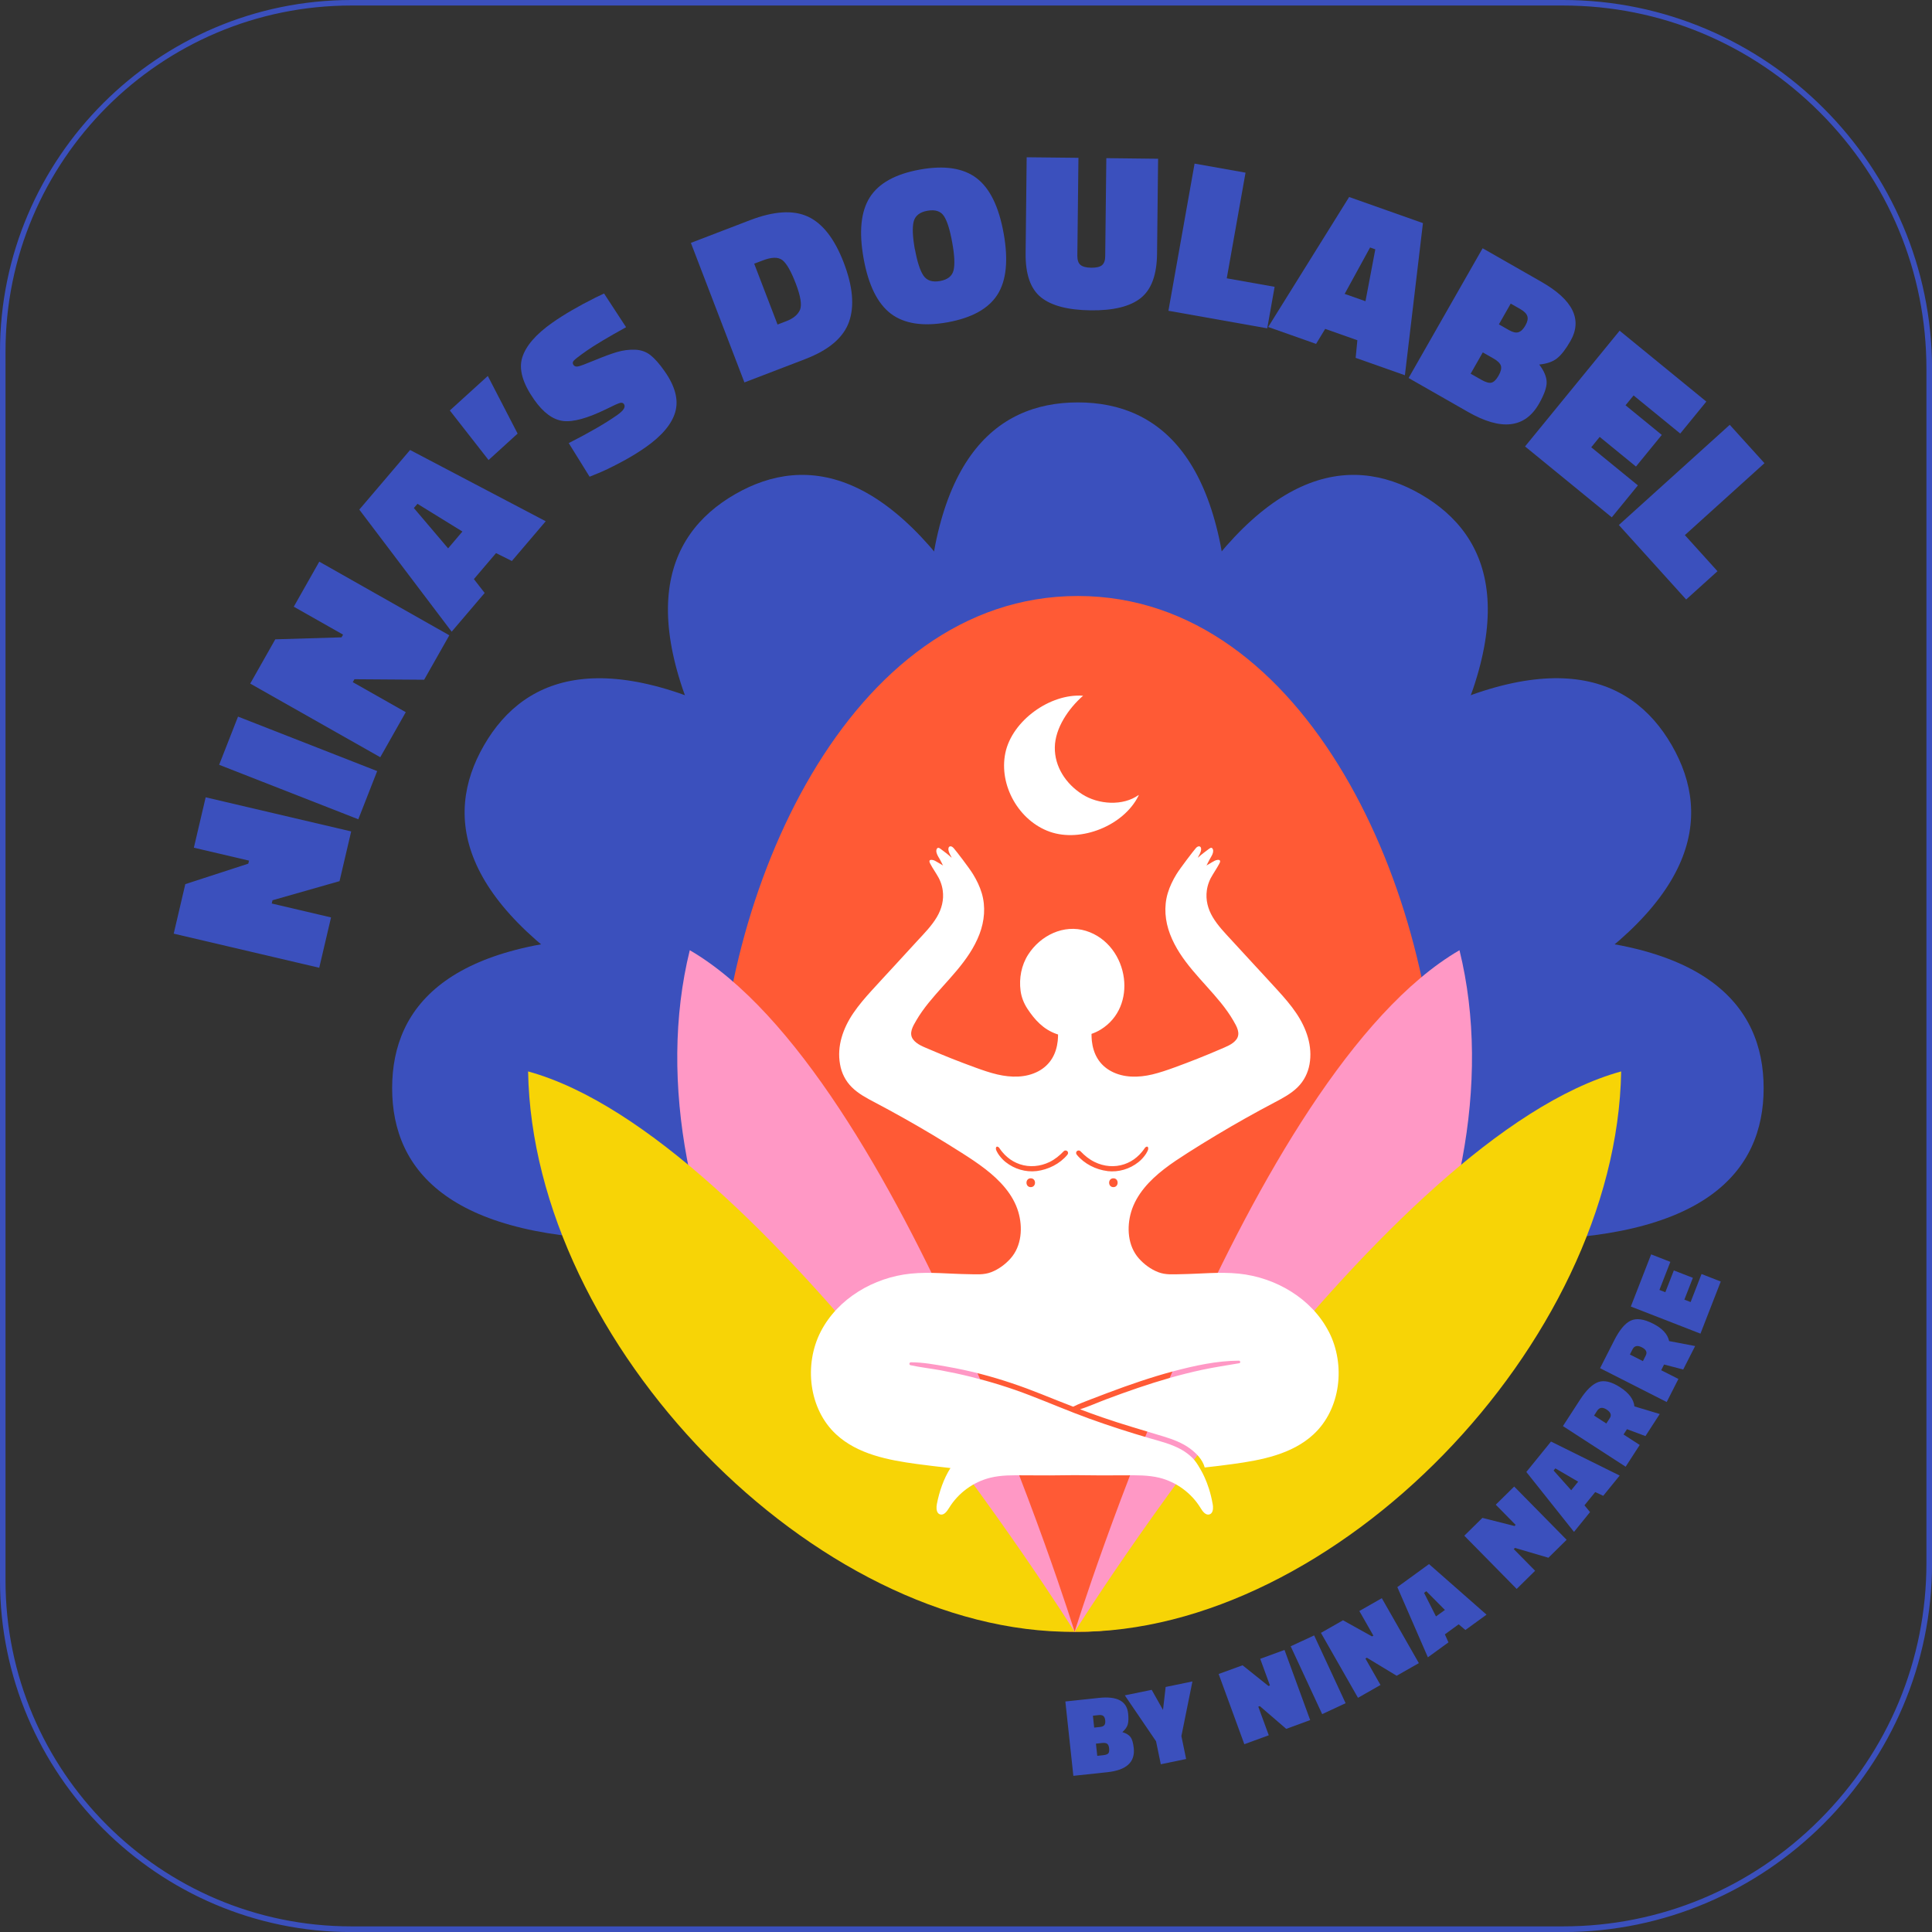 <?xml version="1.0" encoding="UTF-8"?>
<svg xmlns="http://www.w3.org/2000/svg" id="Calque_4" version="1.1" viewBox="0 0 350 350">
  <rect x="0" y="0" width="350" height="350" fill="#333333" stroke="none"/>
  <!-- Generator: Adobe Illustrator 29.1.0, SVG Export Plug-In . SVG Version: 2.1.0 Build 142)  -->
  <defs>
    <style>
      .st0 {
        fill: #f7d406;
      }

      .st1 {
        fill: #3b50bd;
      }

      .st2 {
        fill: #fff;
      }

      .st3 {
        fill: #ff5a35;
      }

      .st4 {
        fill: #ff98c5;
      }
    </style>
  </defs>
  <g>
    <g>
      <path class="st1" d="M167.77,117.94c0,34.31,12.31,79.19,27.5,79.19s27.5-44.88,27.5-79.19-12.31-45.04-27.5-45.04-27.5,10.74-27.5,45.04Z"/>
      <path class="st1" d="M211.05,114.8c-17.15,29.71-28.93,74.74-15.78,82.33,13.15,7.59,46.26-25.12,63.41-54.83,17.15-29.71,11.86-45.17-1.3-52.76-13.15-7.59-29.19-4.45-46.34,25.26Z"/>
      <path class="st1" d="M250.1,133.72c-29.71,17.15-62.42,50.26-54.83,63.41,7.59,13.15,52.62,1.38,82.33-15.78,29.71-17.15,32.85-33.18,25.26-46.34-7.59-13.15-23.05-18.45-52.76-1.3Z"/>
      <path class="st1" d="M274.46,169.63c-34.31,0-79.19,12.31-79.19,27.5s44.88,27.5,79.19,27.5,45.04-12.31,45.04-27.5-10.74-27.5-45.04-27.5Z"/>
      <path class="st1" d="M116.08,224.63c34.31,0,79.19-12.31,79.19-27.5s-44.88-27.5-79.19-27.5-45.04,12.31-45.04,27.5,10.74,27.5,45.04,27.5Z"/>
      <path class="st1" d="M112.94,181.35c29.71,17.15,74.74,28.93,82.33,15.78,7.59-13.15-25.12-46.26-54.83-63.41-29.71-17.15-45.17-11.86-52.76,1.3-7.59,13.15-4.45,29.19,25.26,46.34Z"/>
      <path class="st1" d="M131.86,142.3c17.15,29.71,50.26,62.42,63.41,54.83,13.15-7.59,1.38-52.62-15.78-82.33-17.15-29.71-33.18-32.85-46.34-25.26-13.15,7.59-18.45,23.05-1.3,52.76Z"/>
    </g>
    <path class="st3" d="M260.48,203.84c0,41.66-23.55,91.78-65.22,91.78s-65.22-50.12-65.22-91.78,23.55-95.87,65.22-95.87,65.22,54.21,65.22,95.87Z"/>
    <path class="st4" d="M194.68,295.62s31.3-101.12,69.72-123.48c11.81,47.93-24.16,111.82-69.72,123.48Z"/>
    <path class="st4" d="M194.68,295.62s-31.3-101.12-69.72-123.48c-11.81,47.93,24.16,111.82,69.72,123.48Z"/>
    <path class="st0" d="M194.68,295.62s56.14-89.74,99.01-101.52c-.86,49.35-51.97,101.91-99.01,101.52Z"/>
    <path class="st0" d="M194.68,295.62s-56.14-89.74-99.01-101.52c.86,49.35,51.97,101.91,99.01,101.52Z"/>
    <path class="st2" d="M206.23,144.23l.06-.22c-2.84,2.05-7.31,1.76-10.25-.13-2.95-1.88-5-4.99-4.95-8.49.05-3.5,2.49-7.05,5.12-9.35-5.96-.45-12.86,4.51-14.08,10.36-1.22,5.85,2.44,12.32,8.08,14.29,5.64,1.97,13.33-1.13,16.01-6.47Z"/>
    <path class="st2" d="M240.71,241.23c-3.09-5.99-9.6-9.82-16.31-10.5-3.48-.35-6.96.05-10.44.1-1.43.02-2.79.16-4.15-.37-1.34-.52-2.55-1.42-3.5-2.49-2.01-2.27-2.22-5.62-1.39-8.43.96-3.21,3.38-5.74,5.96-7.74,1.37-1.07,2.83-2.01,4.29-2.95,1.72-1.1,3.46-2.17,5.21-3.22,3.45-2.07,6.96-4.04,10.53-5.92,1.48-.78,2.99-1.58,4.18-2.76,1.13-1.12,1.86-2.57,2.14-4.13.6-3.3-.56-6.56-2.4-9.28-.98-1.46-2.15-2.8-3.34-4.11-1.37-1.51-2.76-3-4.14-4.5-1.39-1.51-2.77-3.01-4.16-4.52-1.24-1.35-2.56-2.69-3.5-4.28-.87-1.47-1.3-3.11-1.06-4.82.14-1.04.53-2.03,1.1-2.91.42-.67,1.24-1.97,1.3-2.27.05-.37-.24-.38-.49-.35-.34.04-.68.25-.97.42-.33.21-.67.4-1.01.59,0-.02.01-.03.02-.04.09-.09.14-.25.19-.36.11-.21.21-.42.33-.63.18-.35.41-.67.56-1.04.08-.2.13-.42.12-.64-.02-.28-.19-.59-.51-.46-.09.04-.16.09-.24.15-.68.51-1.37,1.01-1.99,1.59,0,.01-.02.02-.03.03.02-.04.03-.09.04-.12.09-.17.18-.34.27-.51.16-.33.35-.75.25-1.14-.04-.19-.19-.31-.39-.3-.23.02-.41.18-.55.34-.4.45-2.79,3.56-3.5,4.71-.66,1.08-1.22,2.23-1.58,3.44-.73,2.46-.49,5.04.41,7.41,1.88,4.95,5.97,8.43,9.22,12.45.82,1.02,1.59,2.08,2.25,3.22.59,1.02,1.37,2.3.56,3.41-.69.93-1.94,1.35-2.96,1.8-1.35.58-2.71,1.15-4.08,1.69-1.38.55-2.78,1.08-4.18,1.59-1.32.48-2.66.94-4.03,1.27-2.46.58-5.17.64-7.45-.59-1.03-.55-1.89-1.34-2.49-2.35-.57-.95-.88-2.05-1-3.14-.04-.42-.06-.85-.06-1.27.59-.21,1.16-.47,1.69-.8,3.36-2.08,4.62-5.75,4.18-9.26-.47-3.78-2.93-7.37-6.86-8.6-4.05-1.26-8.27.84-10.48,4.29-1.24,1.93-1.68,4.3-1.38,6.56.15,1.17.6,2.28,1.24,3.26,1.34,2.03,2.89,3.72,5.25,4.56.1.04.2.07.3.1,0,.38-.02.77-.06,1.16-.12,1.1-.43,2.19-1,3.14-.6,1-1.46,1.8-2.49,2.35-2.29,1.23-4.99,1.16-7.45.59-1.37-.32-2.71-.79-4.03-1.27-1.4-.51-2.8-1.04-4.19-1.59-1.37-.54-2.72-1.11-4.08-1.69-1.02-.44-2.27-.87-2.96-1.8-.82-1.11-.03-2.4.56-3.41.66-1.14,1.43-2.2,2.25-3.22,3.25-4.02,7.33-7.5,9.22-12.45.9-2.37,1.14-4.96.41-7.41-.36-1.21-.92-2.36-1.58-3.44-.71-1.16-3.1-4.27-3.5-4.71-.15-.16-.33-.33-.55-.34-.2-.02-.35.1-.39.3-.1.38.09.8.25,1.14.09.17.18.34.27.51.01.03.02.07.04.12-.02,0-.02-.02-.03-.03-.62-.58-1.31-1.08-1.99-1.59-.08-.05-.15-.11-.24-.15-.32-.12-.5.18-.51.46-.02.22.04.44.12.64.14.37.37.69.56,1.04.11.21.22.42.33.63.06.11.11.27.19.36.01.02.02.03.02.04-.34-.19-.67-.38-1.01-.59-.29-.18-.63-.39-.97-.42-.24-.03-.54-.02-.48.35.05.3.87,1.6,1.3,2.27.57.88.96,1.87,1.1,2.91.24,1.7-.19,3.35-1.06,4.82-.94,1.59-2.26,2.93-3.51,4.28-1.38,1.51-2.77,3.01-4.15,4.52-1.38,1.5-2.77,2.99-4.14,4.5-1.19,1.31-2.35,2.65-3.34,4.11-1.84,2.71-3.01,5.97-2.4,9.28.26,1.56.99,3.01,2.12,4.13,1.19,1.19,2.71,1.99,4.18,2.76,3.56,1.88,7.07,3.85,10.53,5.92,1.75,1.05,3.49,2.13,5.21,3.22,1.46.93,2.91,1.88,4.29,2.95,2.59,2.01,5.01,4.53,5.96,7.74.83,2.8.62,6.16-1.39,8.43-.95,1.07-2.16,1.97-3.5,2.49-1.37.53-2.72.39-4.15.37-3.48-.04-6.96-.45-10.44-.1-6.71.68-13.22,4.51-16.31,10.5-3.08,5.99-2.16,14.04,2.79,18.62,3.88,3.59,9.4,4.66,14.64,5.37,2.02.27,4.04.51,6.07.73-1.24,1.95-2.01,4.23-2.46,6.51-.03.14-.05.3-.06.46-.04.61.09,1.26.64,1.43.69.21,1.24-.54,1.62-1.16,1.65-2.71,4.39-4.72,7.46-5.48,2.02-.5,4.14-.46,6.22-.44,3.03.03,6.07.02,9.1-.03,3.04.05,6.07.05,9.11.03,2.09-.02,4.2-.05,6.22.44,3.07.76,5.82,2.78,7.46,5.48.37.62.93,1.37,1.61,1.16.55-.17.68-.82.64-1.43,0-.16-.04-.31-.06-.46-.72-4.14-2.35-6.47-2.35-6.52-.37-.65-.77-1.27-1.3-1.81-.6-.6-1.28-1.1-2.01-1.52-1.79-1-3.8-1.5-5.76-2.06-3.68-1.07-7.33-2.25-10.93-3.55-3.62-1.31-7.15-2.83-10.74-4.21-3.49-1.35-7.06-2.46-10.68-3.36-1.81-.45-3.64-.84-5.47-1.18-1.83-.33-3.69-.54-5.5-.93-.31-.07-.23-.53.07-.53,2.14,0,4.31.4,6.42.77,2.13.37,4.24.82,6.33,1.37,3.72.97,7.36,2.21,10.92,3.64,1.91.77,3.82,1.53,5.74,2.27,0,0,.02-.02.03-.02,1.03-.53,2.14-.91,3.21-1.34,1.05-.4,2.1-.8,3.15-1.2,3.84-1.44,7.72-2.78,11.68-3.84,3.87-1.03,7.94-1.93,11.96-1.94.25,0,.32.41.06.46-2.25.39-4.52.72-6.75,1.2-3.94.84-7.8,1.98-11.61,3.27-1.92.65-3.81,1.34-5.71,2.05-1.59.6-3.17,1.31-4.78,1.83,1.32.5,2.66.99,3.99,1.45,3.69,1.28,7.43,2.34,11.16,3.48,1.67.51,3.36,1.14,4.77,2.18,1.15.85,2.28,2.01,2.66,3.43,1.69-.18,3.38-.39,5.06-.62,5.24-.71,10.76-1.78,14.64-5.37,4.95-4.57,5.87-12.62,2.78-18.62ZM186.73,215.06c-1.03,0-1.03-1.6,0-1.6s1.03,1.6,0,1.6ZM187.8,212.15c-2.01.24-4.03-.37-5.61-1.62-.43-.34-.79-.73-1.13-1.17-.17-.22-.31-.44-.44-.69-.13-.26-.27-.5-.18-.79.03-.1.15-.19.26-.15.12.04.19.07.28.17.07.09.14.19.2.28.12.18.26.35.4.52.27.34.59.65.92.93.65.57,1.43,1,2.25,1.28,1.77.6,3.7.41,5.38-.4,1-.49,1.81-1.16,2.58-1.96.17-.18.47-.17.65,0,.19.19.16.46,0,.65-1.35,1.64-3.47,2.69-5.56,2.95ZM200.63,212.15c-2.09-.25-4.21-1.31-5.55-2.95-.16-.19-.19-.46,0-.65.17-.17.47-.18.65,0,.76.8,1.58,1.47,2.58,1.96,1.67.82,3.6,1,5.37.4.82-.28,1.6-.71,2.25-1.28.33-.28.65-.59.92-.93.14-.17.28-.34.4-.52.07-.09.13-.19.2-.28.09-.1.16-.12.28-.17.11-.04.23.04.26.15.09.29-.05.53-.18.79-.12.25-.27.47-.44.69-.33.44-.69.82-1.13,1.17-1.58,1.26-3.6,1.86-5.61,1.63ZM201.7,215.06c-1.03,0-1.03-1.6,0-1.6s1.02,1.6,0,1.6Z"/>
  </g>
  <g>
    <g>
      <path class="st1" d="M57.83,175.32l-26.36-6.18,2.1-8.97,11.41-3.71.13-.55-9.99-2.34,2.14-9.13,26.36,6.18-2.11,9.01-12.14,3.46-.14.59,10.74,2.52-2.14,9.13Z"/>
      <path class="st1" d="M64.91,148.42l-25.21-9.87,3.42-8.73,25.21,9.87-3.42,8.73Z"/>
      <path class="st1" d="M68.89,137.18l-23.56-13.34,4.54-8.02,12-.36.28-.49-8.93-5.06,4.62-8.16,23.56,13.34-4.56,8.05-12.63-.09-.3.53,9.6,5.44-4.62,8.16Z"/>
      <path class="st1" d="M81.82,114.43l-16.73-22.11,9.2-10.8,24.57,12.91-6.13,7.2-2.87-1.43-4.01,4.71,1.95,2.51-5.97,7.01ZM74.98,92.04l6.2,7.3,2.59-3.05-8.14-5.02-.66.77Z"/>
      <path class="st1" d="M88.5,83.33l-7.01-8.97,6.88-6.25,5.4,10.44-5.26,4.79Z"/>
      <path class="st1" d="M113.41,59.28c-3.34,1.85-5.72,3.27-7.13,4.26-1.41.99-2.21,1.61-2.38,1.85-.18.24-.18.48-.01.72.17.24.43.34.79.28.36-.05,1.34-.42,2.96-1.09,1.62-.67,2.98-1.18,4.08-1.51,1.1-.33,2.2-.47,3.3-.44,1.1.04,2.03.37,2.82.99.78.62,1.64,1.59,2.56,2.91,1.92,2.73,2.56,5.2,1.93,7.39-.63,2.19-2.42,4.31-5.35,6.37-1.41.99-2.96,1.93-4.66,2.82-1.69.89-3.03,1.53-4.01,1.92l-1.5.61-3.78-6.09c3.71-1.88,6.65-3.58,8.81-5.1,1.15-.81,1.54-1.46,1.19-1.97-.15-.22-.4-.29-.73-.2-.33.09-1.15.45-2.44,1.1-3.43,1.68-6.06,2.4-7.89,2.16-1.83-.24-3.57-1.53-5.21-3.87-2.09-2.98-2.81-5.52-2.15-7.63.66-2.11,2.48-4.21,5.45-6.3,2.09-1.47,4.7-2.99,7.82-4.55l1.55-.74,3.98,6.09Z"/>
      <path class="st1" d="M145.91,65.04l-11.05,4.24-9.7-25.28,10.68-4.1c4.35-1.67,7.86-1.89,10.52-.66,2.66,1.23,4.82,4,6.48,8.31,1.66,4.31,1.98,7.9.97,10.75-1.01,2.85-3.64,5.1-7.89,6.73ZM144.17,51.38c-.87-2.26-1.68-3.68-2.44-4.26-.76-.58-1.94-.56-3.55.06l-1.55.59,4.23,11.02,1.55-.59c1.31-.5,2.15-1.2,2.53-2.1.35-.89.09-2.46-.77-4.72Z"/>
      <path class="st1" d="M181.82,42.27c.87,4.85.5,8.55-1.12,11.1-1.62,2.55-4.64,4.22-9.05,5.02-4.41.79-7.83.27-10.26-1.56-2.42-1.84-4.07-5.17-4.94-10.01-.87-4.84-.49-8.53,1.13-11.08,1.62-2.55,4.65-4.22,9.07-5.02,4.43-.8,7.85-.28,10.25,1.54,2.41,1.82,4.05,5.16,4.92,10.02ZM165.75,45.16c.41,2.25.92,3.84,1.53,4.75.62.92,1.62,1.25,3.01,1,1.39-.25,2.21-.9,2.46-1.96.25-1.06.17-2.73-.25-5.03-.41-2.29-.91-3.89-1.5-4.78-.59-.89-1.58-1.21-2.99-.96-1.41.25-2.24.92-2.5,1.99-.26,1.07-.18,2.74.22,4.99Z"/>
      <path class="st1" d="M195.37,28.59l-.2,17.74c0,.78.18,1.34.57,1.66.39.33,1.04.5,1.95.51.92.01,1.56-.14,1.95-.46.38-.32.58-.87.58-1.65l.2-17.74,9.38.11-.19,17.21c-.04,3.82-1.03,6.5-2.96,8.03-1.93,1.53-4.95,2.27-9.06,2.22-4.11-.05-7.11-.83-9.01-2.36-1.9-1.53-2.82-4.19-2.78-7.99l.19-17.38,9.37.1Z"/>
      <path class="st1" d="M229.57,59.48l-17.9-3.18,4.74-26.66,9.23,1.64-3.4,19.14,8.67,1.54-1.34,7.52Z"/>
      <path class="st1" d="M229.75,59.23l14.66-23.54,13.37,4.73-3.27,27.56-8.92-3.15.31-3.19-5.83-2.06-1.65,2.72-8.69-3.07ZM248.2,44.84l-4.6,8.4,3.77,1.33,1.78-9.4-.95-.34Z"/>
      <path class="st1" d="M268.6,44.98l10.63,6.07c5.73,3.27,7.49,6.85,5.27,10.73-.84,1.47-1.65,2.52-2.42,3.13-.77.62-1.85.99-3.23,1.13.87,1.15,1.31,2.2,1.34,3.16.03.96-.44,2.27-1.38,3.93-2.54,4.45-6.82,4.95-12.86,1.5l-10.77-6.15,13.42-23.52ZM270.52,64.92l-1.9-1.08-2.2,3.86,1.9,1.08c.82.47,1.45.65,1.88.54.43-.11.86-.53,1.28-1.27.42-.74.56-1.33.42-1.79-.14-.45-.6-.9-1.38-1.34ZM275.47,56.02l-1.79-1.02-2.14,3.76,1.82,1.04c.7.4,1.28.53,1.73.38.45-.14.87-.55,1.25-1.22.38-.67.5-1.23.35-1.68-.14-.45-.56-.88-1.23-1.26Z"/>
      <path class="st1" d="M276.28,80.87l17.13-20.96,15.71,12.84-4.73,5.79-8.45-6.9-1.46,1.78,6.57,5.37-4.68,5.73-6.57-5.37-1.53,1.88,8.45,6.9-4.73,5.79-15.71-12.84Z"/>
      <path class="st1" d="M305.46,108.6l-12.19-13.49,20.09-18.15,6.29,6.95-14.42,13.03,5.91,6.54-5.67,5.12Z"/>
    </g>
    <g>
      <path class="st1" d="M193,308.24l6.09-.65c3.28-.35,5.04.58,5.28,2.81.09.84.07,1.5-.06,1.98-.13.48-.46.94-.98,1.41.69.21,1.18.51,1.47.89.29.38.49,1.05.59,2,.27,2.54-1.32,4-4.77,4.37l-6.17.66-1.45-13.46ZM199.02,310.71l-1.03.11.23,2.15,1.04-.11c.4-.04.67-.16.81-.35.14-.19.19-.48.15-.86-.04-.38-.16-.64-.35-.79s-.48-.19-.87-.15ZM199.62,315.76l-1.08.12.24,2.21,1.08-.12c.47-.05.77-.16.92-.33.14-.17.19-.47.15-.89-.04-.42-.16-.7-.35-.85-.19-.14-.51-.19-.95-.14Z"/>
      <path class="st1" d="M214.88,318.66l-4.59.95-.86-4.16-5.66-8.32,4.87-1,2.05,3.64.48-4.16,4.85-1-2,9.9.86,4.16Z"/>
      <path class="st1" d="M225.42,315.97l-4.65-12.71,4.33-1.58,4.69,3.75.27-.1-1.76-4.82,4.4-1.61,4.65,12.71-4.34,1.59-4.78-4.12-.28.1,1.9,5.18-4.4,1.61Z"/>
      <path class="st1" d="M239.52,310.52l-5.7-12.28,4.25-1.97,5.7,12.28-4.25,1.98Z"/>
      <path class="st1" d="M246.01,307.57l-6.71-11.76,4-2.28,5.25,2.92.25-.14-2.54-4.46,4.07-2.32,6.71,11.76-4.02,2.29-5.4-3.27-.26.15,2.73,4.79-4.07,2.32Z"/>
      <path class="st1" d="M258.67,300.23l-5.53-12.71,5.74-4.17,10.42,9.16-3.83,2.78-1.22-1.03-2.5,1.82.65,1.45-3.73,2.71ZM257.98,288.55l2.16,4.28,1.62-1.17-3.37-3.4-.41.3Z"/>
      <path class="st1" d="M274.77,287.86l-9.5-9.65,3.28-3.23,5.82,1.47.2-.2-3.6-3.66,3.34-3.29,9.5,9.65-3.3,3.25-6.06-1.78-.22.21,3.87,3.93-3.34,3.29Z"/>
      <path class="st1" d="M285.14,277.51l-8.63-10.85,4.47-5.51,12.44,6.16-2.98,3.67-1.45-.68-1.95,2.4,1.01,1.23-2.9,3.58ZM281.45,266.4l3.19,3.57,1.26-1.55-4.13-2.41-.32.39Z"/>
      <path class="st1" d="M294.75,258.9l-.63.97,2.93,1.9-2.55,3.94-11.36-7.36,3.1-4.78c1.13-1.75,2.24-2.82,3.31-3.2,1.07-.38,2.4-.06,3.97.96,1.58,1.02,2.44,2.17,2.57,3.45l4.59,1.38-2.59,4-3.35-1.25ZM291.63,256.91c.36-.55.17-1.07-.57-1.55-.74-.48-1.31-.41-1.72.21l-.56.87,2.22,1.44.63-.97Z"/>
      <path class="st1" d="M301.46,247.2l-.52,1.03,3.12,1.58-2.12,4.18-12.07-6.13,2.58-5.08c.95-1.86,1.93-3.04,2.96-3.53,1.03-.49,2.38-.31,4.05.54,1.68.85,2.65,1.9,2.92,3.16l4.71.9-2.16,4.25-3.46-.9ZM298.15,245.55c.3-.59.06-1.08-.73-1.48-.79-.4-1.35-.27-1.68.39l-.47.92,2.36,1.2.52-1.03Z"/>
      <path class="st1" d="M308.05,241.6l-12.61-4.91,3.68-9.45,3.48,1.36-1.98,5.08,1.07.42,1.54-3.95,3.45,1.34-1.54,3.95,1.13.44,1.98-5.08,3.48,1.36-3.68,9.45Z"/>
    </g>
  </g>
  <path class="st1" d="M283.18,1c17.51,0,34.01,6.87,46.48,19.33,12.47,12.47,19.33,28.98,19.33,46.48v216.36c0,17.51-6.87,34.01-19.33,46.48s-28.98,19.33-46.48,19.33H63.64c-34.54,0-62.64-28.1-62.64-62.64V63.64C1,29.1,29.1,1,63.64,1h219.55M283.18,0H63.64C28.64,0,0,28.64,0,63.64v222.73c0,35,28.64,63.64,63.64,63.64h219.55c36.75,0,66.82-30.07,66.82-66.82V66.82c0-36.75-30.07-66.82-66.82-66.82h0Z"/>
</svg>
